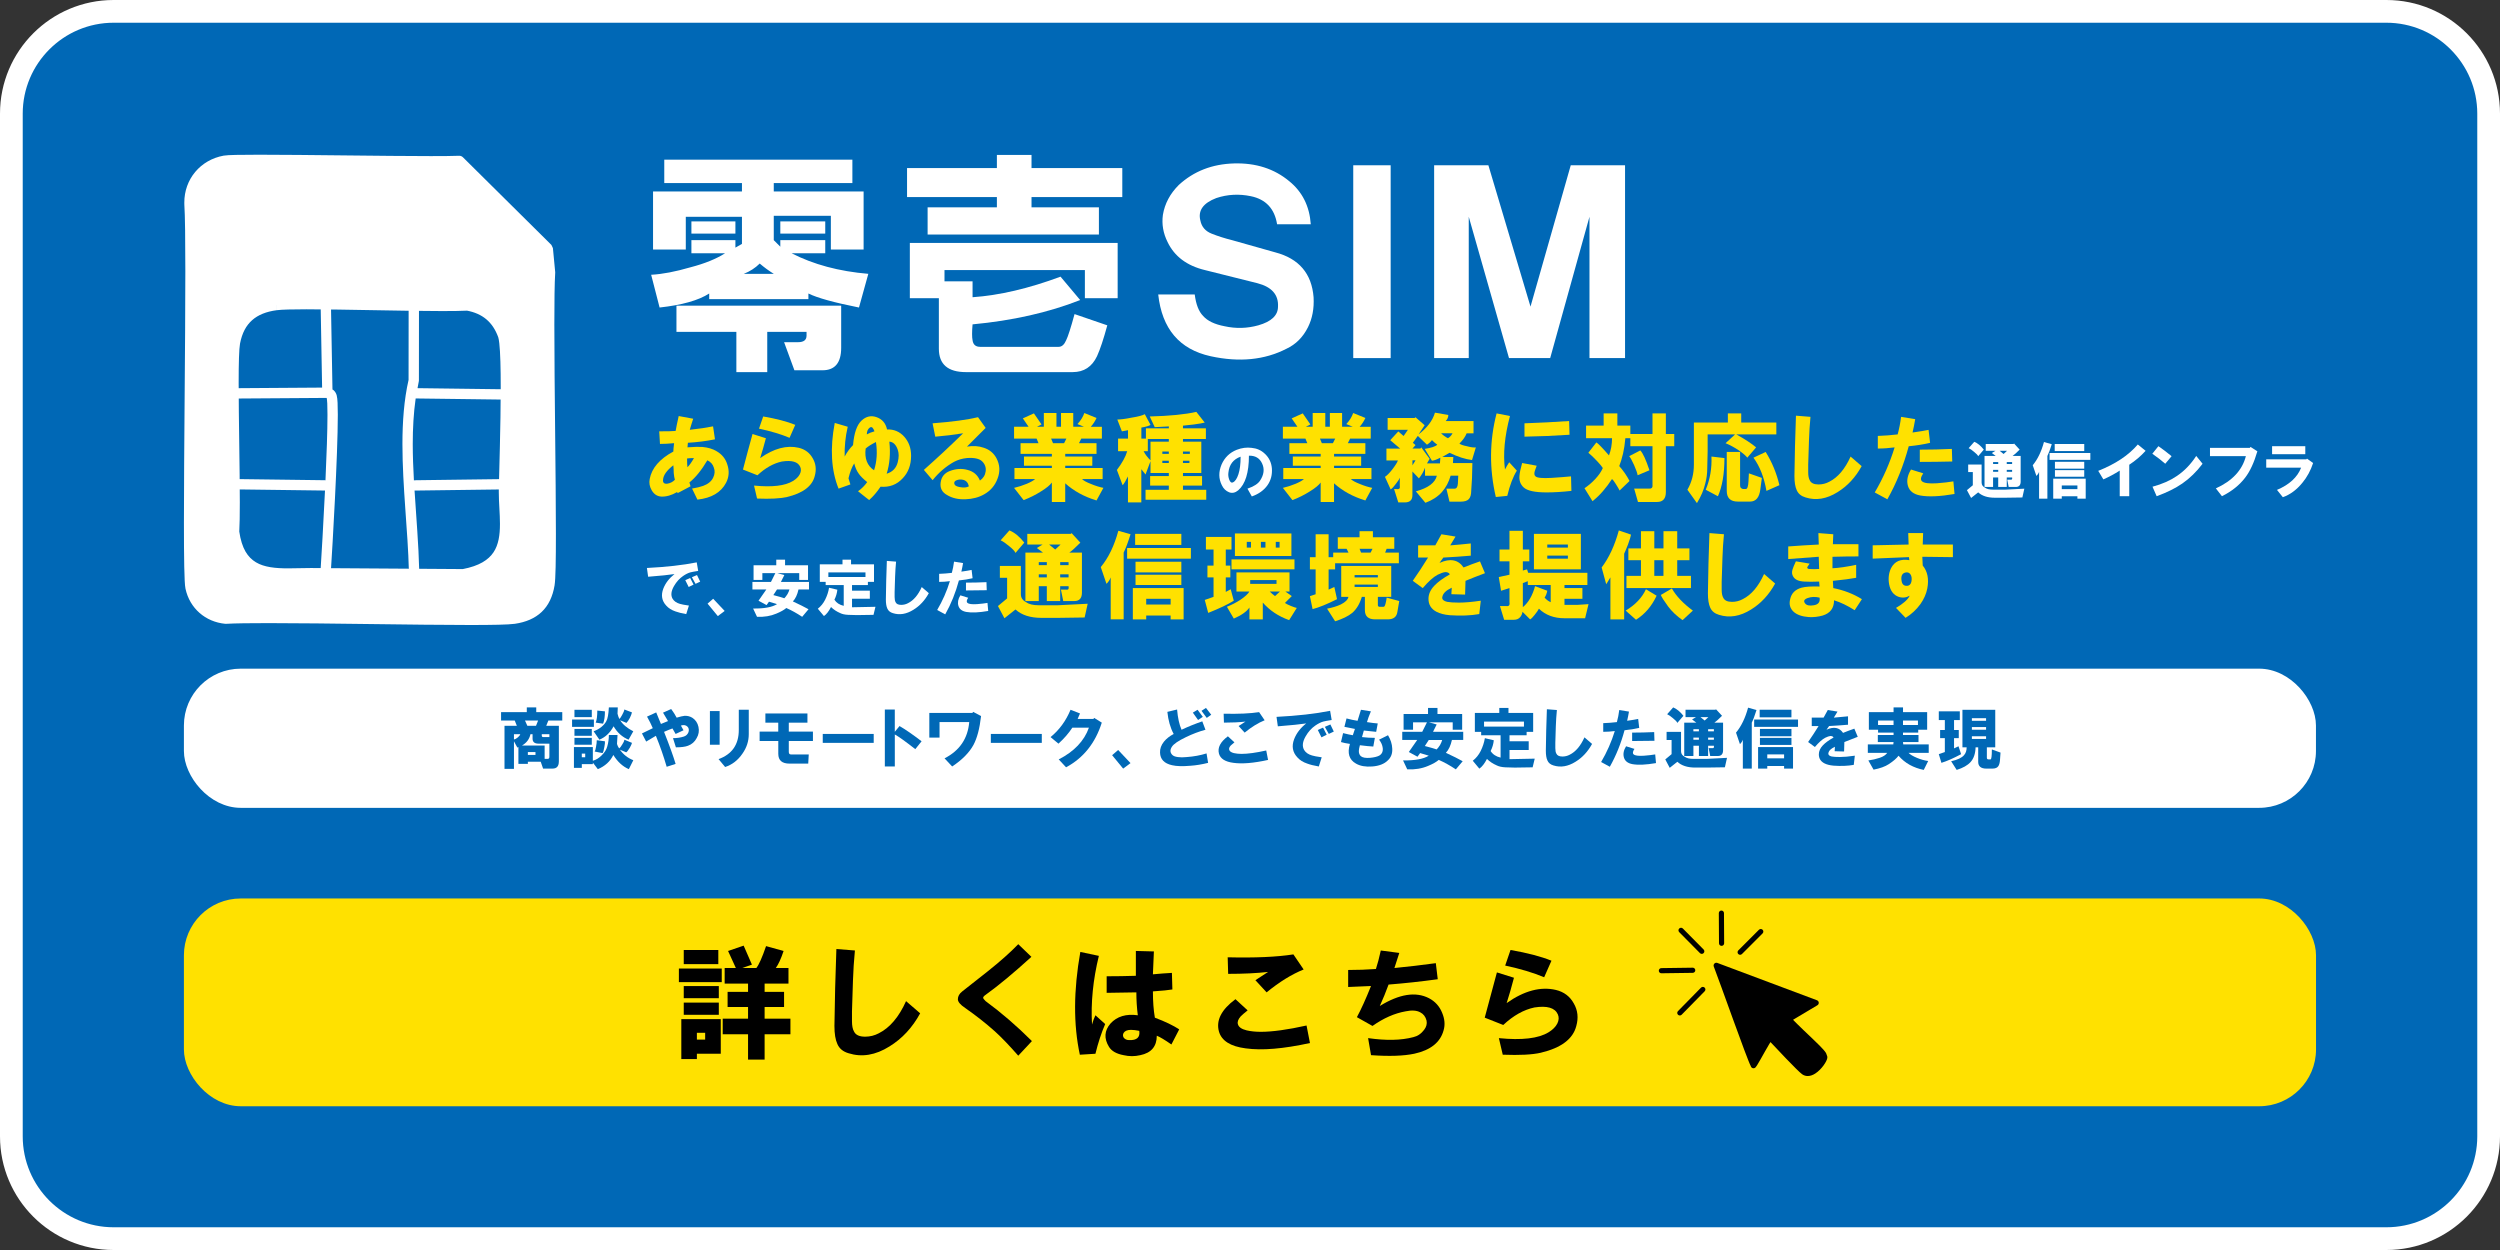 <?xml version="1.0" encoding="UTF-8"?><svg id="_レイヤー_1" xmlns="http://www.w3.org/2000/svg" viewBox="0 0 110 55"><rect x="0" y="0" width="110" height="55" fill="#333333" stroke="none"/><defs><style>.cls-1{fill:#0068b6;}.cls-2{fill:#fff;}.cls-3{fill:#ffe100;}</style></defs><rect class="cls-1" x=".5" y=".5" width="109" height="54" rx="4.5" ry="4.5"/><path class="cls-2" d="M105,1c2.206,0,4,1.794,4,4v45c0,2.206-1.794,4-4,4H5c-2.206,0-4-1.794-4-4V5C1,2.794,2.794,1,5,1h100M105.0 0H5C2.239 0-0,2.239-0,5v45C-0,52.761,2.239,55,5,55h100c2.761,0,5-2.239,5-5V5C110,2.239,107.761 0,105.0 0h0Z"/><rect class="cls-2" x="8.092" y="29.421" width="93.81" height="6.124" rx="2.5" ry="2.5"/><path class="cls-1" d="M24.589,33.506c0,.209-.093.312-.277.312h-.416l-.104-.301h-.566v.093h-.416v-.739l-.047.022-.149-.277v1.214h-.416v-1.896h.543l-.093-.231h-.601v-.369h1.132v-.208h.416v.208h1.145v.369h-.612l-.093.231h.555v1.571ZM22.891,32.305h-.277v.23c.054-.007.111-.038.173-.092s.097-.101.104-.139ZM24.173,33.287v-.566h-.474c-.178,0-.266-.073-.266-.22v-.196h-.093c-.046.216-.17.381-.37.497h.994v.589h.104c.076.008.111-.026.104-.104ZM23.099,31.703l.104.231h.382l.092-.231h-.577ZM23.226,33.218h.335v-.128h-.335v.128ZM24.173,32.432v-.127h-.335v.058c0,.054.03.077.093.069h.242Z"/><path class="cls-1" d="M26.131,31.981h-.96v-.323h.96v.323ZM26.789,32.339h.382l-.023.394c.016.062.046.127.093.196.046-.031.092-.089.139-.174.054-.076.084-.146.092-.208l.335.139c-.007.039-.038.108-.092.208-.069.116-.124.186-.162.208l-.277-.115c.154.216.351.37.59.462l-.197.394c-.27-.116-.496-.324-.682-.624-.139.285-.366.492-.682.624l-.22-.289v.069h-.485v.162h-.347v-.913h.832v.601c.139-.038.266-.115.382-.231.131-.123.216-.258.254-.404.046-.162.069-.327.069-.497ZM25.276,31.23h.763v.324h-.763v-.324ZM25.276,32.073h.763v.301h-.763v-.301ZM25.276,32.767v-.301h.763v.301h-.763ZM25.599,33.321h.15v-.162h-.15v.162ZM26.789,31.126h.393l-.011.277c.022.092.05.169.08.23.039-.03.081-.092.128-.185.054-.093.084-.169.092-.231l.335.128c-.015.069-.046.149-.092.242-.055.101-.104.174-.15.22l-.277-.115c.115.185.308.347.578.485l-.208.369c-.277-.115-.497-.312-.659-.589-.154.285-.362.481-.624.589l-.254-.369c.262-.101.446-.247.555-.439.062-.107.1-.312.115-.612ZM26.165,33.067c.023-.031.042-.097.058-.196.023-.116.035-.216.035-.301l.358.046c.007.047,0,.127-.023.243-.023.146-.05.238-.081.277l-.347-.069ZM26.536,31.842l-.324-.046c.047-.115.069-.293.069-.531l.336.034c0,.224-.027.404-.081.543Z"/><path class="cls-1" d="M28.249,32.27c.154-.076.312-.153.474-.23-.069-.162-.153-.331-.254-.509l.404-.185c.108.254.178.424.208.508l.312-.127c-.069-.123-.143-.246-.22-.37l.358-.161c.092.123.173.25.242.381.154-.046.27-.073.347-.081.116-.007.228.02.335.081.146.093.239.228.277.404.039.178.012.344-.08.497-.085.162-.212.273-.382.335-.123.047-.301.069-.531.069l-.127-.404c.169,0,.327-.022.474-.069.1-.03.169-.096.208-.196.03-.1.015-.181-.047-.242-.069-.069-.165-.085-.288-.047l.115.208-.347.162-.139-.243c-.108.039-.231.089-.37.15.239.602.408,1.071.509,1.41l-.393.127c-.132-.454-.289-.909-.475-1.363l-.427.254-.186-.358Z"/><path class="cls-1" d="M31.236,32.767v-1.479h.428v1.479h-.428ZM31.617,33.402c.594-.216.89-.644.89-1.283v-.89h.439v1.075c0,.308-.093.593-.277.854-.2.293-.454.489-.763.59l-.289-.347Z"/><path class="cls-1" d="M33.423,32.605v-.416h.82v-.393h-.566v-.404h1.85v.404h-.82v.393h1.062v.416h-1.062v.475c0,.077.03.115.092.115h.786l-.023.404h-.82c-.331,0-.497-.143-.497-.428v-.566h-.82Z"/><path class="cls-1" d="M36.201,32.293h2.242v.393h-2.242v-.393Z"/><path class="cls-1" d="M38.932,31.218h.439v.982l.208-.254c.254.146.578.37.971.67l-.277.347c-.432-.339-.732-.555-.901-.646v1.409h-.439v-2.508Z"/><path class="cls-1" d="M40.89,31.368h1.895l.035-.046.347.185c-.062.548-.174.971-.335,1.271-.186.339-.497.655-.937.947l-.335-.358c.662-.339,1.024-.87,1.086-1.595h-1.306v.683h-.45v-1.087Z"/><path class="cls-1" d="M43.597,32.293h2.242v.393h-2.242v-.393Z"/><path class="cls-1" d="M46.225,32.432c.386-.315.678-.717.879-1.202l.416.162-.104.242h.693l.035-.046.335.208c-.285.901-.81,1.557-1.572,1.965l-.323-.347c.678-.347,1.121-.812,1.329-1.398h-.729c-.161.247-.365.481-.612.705l-.347-.289Z"/><path class="cls-1" d="M48.933,33.229l.266-.23.543.578-.323.242-.485-.59Z"/><path class="cls-1" d="M51.641,32.293c-.146-.27-.238-.593-.277-.971l.428-.104c.031.37.097.667.196.891.293-.139.598-.262.913-.37l.139.37c-.285.077-.57.185-.854.323-.34.162-.548.305-.624.428-.085.131-.081.246.011.347.047.054.131.089.255.104.107.016.234.016.381,0,.316-.022.608-.076.879-.161l.069.416c-.277.069-.536.111-.774.127-.347.03-.616.023-.81-.023-.347-.077-.523-.262-.531-.555-.008-.169.05-.331.174-.485.107-.131.25-.242.427-.335ZM52.485,31.356l.208-.127.231.312-.208.139-.231-.324ZM52.867,31.276l.196-.128.231.301-.197.139-.23-.312Z"/><path class="cls-1" d="M54.315,32.663c-.077.062-.131.107-.162.139-.062.069-.085.131-.069.185.016.069.085.119.208.15.101.022.212.034.335.034.277,0,.64-.05,1.087-.15l.081.416c-.632.14-1.141.182-1.525.128-.362-.047-.574-.182-.636-.405-.069-.262.062-.516.393-.763l.289.267ZM53.841,31.403c.646.016,1.167-.008,1.56-.069l.243.358c-.285.115-.578.296-.879.543l-.266-.289c.047-.03.146-.097.301-.196-.27.03-.586.046-.947.046l-.012-.393Z"/><path class="cls-1" d="M56.168,31.542c.916-.047,1.702-.135,2.357-.266l.069.404c-.192.03-.316.054-.37.069-.107.03-.224.089-.347.173-.169.116-.312.273-.427.474-.139.239-.162.439-.069.602.069.115.185.196.347.242.069.023.211.051.427.081l-.127.404c-.216-.038-.385-.08-.508-.127-.186-.062-.332-.154-.439-.277-.208-.224-.255-.489-.139-.797.101-.262.277-.493.531-.693-.246.038-.663.08-1.248.127l-.058-.416ZM57.983,32.119l.231-.104.161.312-.23.116-.162-.324ZM58.294,31.981l.243-.104.15.312-.22.104-.174-.312Z"/><path class="cls-1" d="M59.003,32.651l.093-.394c.185.047.327.077.428.093l.093-.277-.463-.093.093-.369c.169.046.331.081.485.104.077-.254.127-.416.15-.485l.438.069c-.077.178-.135.335-.173.474.192.031.351.051.474.059l-.069.369-.543-.058-.081.289c.185.023.374.034.566.034l-.069.382c-.154-.008-.351-.027-.59-.058-.03.115-.046.2-.046.254,0,.101.03.178.093.231.076.062.212.085.404.069.169-.016.301-.047.393-.093.123-.069.178-.181.162-.335-.016-.131-.069-.254-.162-.37l.394-.196c.115.192.177.386.185.578.016.224-.051.4-.196.531-.154.154-.382.243-.682.266-.293.023-.532-.019-.717-.127-.301-.169-.39-.458-.266-.866-.162-.023-.293-.051-.394-.081Z"/><path class="cls-1" d="M62.787,31.784h-.613v.324h-.416v-.693h1.075v-.267h.416v.267h1.086v.693h-.416v-.324h-1.04l.335.093-.161.323h1.329v.358h-.497c-.055.247-.143.436-.266.566.315.146.562.27.739.37l-.301.358c-.254-.17-.505-.309-.751-.417-.108.093-.266.182-.474.267-.27.115-.574.165-.913.15l-.185-.394c.523.008.901-.062,1.132-.208-.107-.03-.234-.069-.381-.115l-.115.161-.382-.208.37-.531h-.659v-.358h.879l.208-.416ZM63.456,32.559h-.59l-.173.266c.238.062.412.112.52.15.047-.046.097-.111.15-.196.047-.085.077-.158.093-.22Z"/><path class="cls-1" d="M66.026,33.333v-.982h-.855v-.15h-.277v-.832h1.075v-.22h.404v.22h1.086v.832h-.288v.15h-.752v.266h.844v.382h-.844v.404l1.109-.023-.092.382-.786.012c-.139,0-.277-.004-.416-.012-.154-.008-.277-.035-.37-.081-.177-.077-.323-.174-.438-.289-.108.208-.22.351-.335.428l-.289-.347c.146-.115.262-.258.347-.428.092-.185.153-.373.185-.566l.393.093c-.016.162-.062.319-.139.474.093.146.239.243.439.289ZM65.298,31.97h1.756v-.22h-1.756v.22Z"/><path class="cls-1" d="M68.064,31.207l.439.034c-.023.239-.039.478-.047.717-.008.246-.016.489-.022.728v.231c0,.108.015.188.046.242.038.085.127.128.266.128.115,0,.224-.027.323-.081.262-.131.478-.386.647-.763l.335.289c-.185.339-.428.601-.728.785-.332.208-.655.262-.971.162-.132-.039-.22-.111-.266-.22-.047-.1-.069-.242-.069-.428.007-.601.022-1.209.046-1.825Z"/><path class="cls-1" d="M70.449,33.529c.255-.432.455-.886.602-1.363-.17.022-.34.034-.509.034v-.381c.208-.008.408-.023.601-.047.047-.169.081-.347.104-.531l.428.069c-.023.139-.051.273-.081.404.216-.03.377-.058.485-.081l.046.394c-.192.046-.408.081-.646.104-.154.578-.37,1.113-.647,1.606l-.382-.208ZM71.916,32.951c-.077.116-.089.197-.034.243.062.054.212.073.45.058.2-.016.366-.034.497-.058l.035.382c-.439.076-.786.092-1.04.046-.201-.039-.324-.135-.37-.289s-.016-.319.093-.497l.369.115ZM71.813,32.235c.323,0,.646-.008.971-.023l.012.382c-.332.008-.659.011-.982.011v-.369Z"/><path class="cls-1" d="M73.55,33.183v-.624h-.22v-.358h.636v.855c0,.108.054.188.161.242.085.062.212.093.382.093h.578l.901-.046-.093.416-.809.012h-.497c-.34,0-.602-.085-.786-.255l-.335.267-.196-.37.277-.231ZM73.354,31.426l.266-.3c.153.062.304.185.45.369l-.266.312c-.023-.054-.089-.123-.196-.208-.101-.085-.185-.143-.254-.174ZM75.434,31.796h.381v1.214c0,.169-.077.254-.231.254h-.335l-.069-.347h.15c.069.016.097-.02.081-.104h-.254v.451h-.405v-.451h-.242v.451h-.404v-1.468h.531l-.185-.139.173-.104h-.462v-.324h1.317l.023-.022.266.288c-.154.154-.266.255-.335.301ZM74.509,32.178h.242v-.093h-.242v.093ZM74.509,32.547h.242v-.092h-.242v.092ZM74.821,31.554l.186.149.161-.149h-.347ZM75.157,32.178h.254v-.093h-.254v.093ZM75.157,32.547h.254v-.092h-.254v.092Z"/><path class="cls-1" d="M76.385,32.235c.231-.277.408-.644.531-1.098l.37.104c-.077.247-.146.432-.208.555v2.022h-.393v-1.271c-.023.069-.065.135-.127.196l-.174-.508ZM77.183,31.981v-.323h1.93v.323h-1.93ZM77.356,32.871h1.537v.947h-.393v-.115h-.74v.115h-.404v-.947ZM77.425,31.564v-.335h1.398v.335h-1.398ZM77.437,32.073h1.387v.323h-1.387v-.323ZM77.437,32.778v-.312h1.387v.312h-1.387ZM77.76,33.367h.74v-.173h-.74v.173Z"/><path class="cls-1" d="M79.556,32.651c.161-.231.315-.466.462-.705h-.301v-.37h.521l.185-.335.428.069-.162.266c.2-.015.408-.034.624-.058v.37c-.262.022-.539.042-.832.058l-.115.162c.323-.146.566-.101.728.139.17-.069.336-.131.497-.186l.15.358c-.208.077-.404.154-.589.231l-.012.416-.416-.012.012-.196c-.093.046-.154.085-.186.115-.062.054-.097.115-.104.185,0,.062.05.104.15.128.084.016.203.022.357.022.178,0,.397-.019.659-.058l-.046.404c-.263.047-.56.059-.891.035-.169-.016-.304-.051-.404-.104-.161-.084-.242-.215-.242-.393,0-.139.058-.27.173-.393.108-.116.266-.231.474-.347-.022-.047-.069-.069-.139-.069-.062.008-.139.034-.23.08-.132.069-.281.205-.451.405l-.3-.22Z"/><path class="cls-1" d="M84.841,33.483l-.196.393c-.224-.046-.428-.119-.613-.22-.192-.107-.357-.242-.496-.404-.085.115-.228.239-.428.37-.162.107-.386.188-.671.242l-.23-.404c.169-.023.335-.062.497-.115.161-.054.272-.127.335-.22h-.855v-.37h1.121l.012-.104h-.693v-.312h.693v-.104h-.682v-.127h-.405v-.774h1.087v-.208h.416v.208h1.062v.774h-.393v.127h-.67v.104h.682v.312h-.682l.012.104h1.12v.37h-.89c.077.077.2.15.37.22.162.069.327.115.497.139ZM82.634,31.9h.682v-.197h-.682v.197ZM83.732,31.9h.658v-.197h-.658v.197Z"/><path class="cls-1" d="M86.289,33.183c-.331.178-.62.305-.866.382l-.116-.382.266-.093v-.612h-.208v-.358h.208v-.438h-.266v-.382h.925v.382h-.254v.438h.208v.358h-.208v.451l.196-.093.115.347ZM86.533,32.882h-.186v-1.652h1.444v1.652h-.369v.463c0,.046.026.069.081.069h.08c.039,0,.059-.146.059-.439l.381.139-.023.323c-.008.116-.03.204-.069.267-.046.076-.135.115-.266.115h-.266c-.239,0-.358-.101-.358-.301v-.636h-.115c-.008.277-.081.493-.22.647-.131.146-.335.262-.612.347l-.243-.381c.277-.062.467-.15.566-.267.077-.084.116-.2.116-.347ZM86.763,31.715h.624v-.115h-.624v.115ZM86.763,32.108h.624v-.116h-.624v.116ZM86.763,32.513h.624v-.116h-.624v.116Z"/><path class="cls-2" d="M34.334,10.855v-.288h1.977v.576h-1.482c.961.494,2.086.797,3.377.906l-.411,1.482c-1.099-.219-1.84-.425-2.225-.617v.247h-4.365v-.247c-.467.302-1.194.508-2.183.617l-.371-1.441c.494-.026,1.071-.137,1.73-.329.631-.165,1.139-.371,1.523-.618h-1.482v-.576h1.936v.329l.288-.164v-1.194h-2.471v1.441h-1.441v-2.554h3.912v-.371h-3.418v-1.029h8.277v1.029h-3.459v.371h3.953v2.554h-1.441v-1.483h-2.512v1.071l.288.288ZM34.953,16.291l-.453-1.235h.617c.247,0,.371-.097.371-.289v-.164h-1.729v1.771h-1.359v-1.771h-2.636v-1.153h7.248v1.854c0,.658-.274.988-.823.988h-1.235ZM30.422,10.278v-.536h1.936v.536h-1.936ZM32.728,12.049h1.318c-.22-.137-.426-.288-.618-.453-.192.192-.426.344-.7.453ZM34.334,10.278v-.536h1.977v.536h-1.977Z"/><path class="cls-2" d="M45.387,6.818v.577h3.994v1.276h-3.994v.453h2.965v1.194h-7.537v-1.194h3.048v-.453h-3.953v-1.276h3.953v-.577h1.524ZM43.121,15.261h3.46c.137,0,.247-.096.329-.288.082-.164.206-.549.37-1.153l1.441.495c-.164.604-.315,1.057-.452,1.358-.221.467-.577.7-1.071.7h-4.694c-.797,0-1.194-.344-1.194-1.029v-2.224h-1.277v-2.431h9.144v2.431h-1.442v-1.236h-6.177v.494h1.235v.7c1.18-.082,2.471-.384,3.871-.905l.864,1.029c-1.399.55-2.979.906-4.735,1.07-.028.33-.028.563,0,.7.026.192.137.288.329.288Z"/><path class="cls-2" d="M50.962,12.955h1.606c.055.439.178.755.37.947.192.22.508.37.947.453.494.109.988.097,1.482-.041.577-.165.865-.439.865-.824.027-.521-.274-.865-.906-1.029l-2.307-.577c-.796-.191-1.345-.604-1.646-1.235-.192-.384-.262-.782-.206-1.194.082-.494.315-.933.7-1.317.658-.604,1.468-.92,2.43-.947.961-.027,1.771.233,2.43.782.576.467.892,1.099.947,1.895h-1.482c-.11-.686-.494-1.098-1.153-1.235-.521-.109-1.029-.083-1.523.082-.577.22-.811.55-.7.988.055.275.219.468.494.577.273.109.576.206.905.288l1.895.535c1.044.274,1.606.934,1.688,1.977.027.494-.055.934-.247,1.318-.22.439-.535.755-.947.947-.961.494-2.073.604-3.335.329-1.374-.302-2.142-1.208-2.307-2.718Z"/><path class="cls-2" d="M59.543,15.756V7.272h1.646v8.484h-1.646Z"/><path class="cls-2" d="M63.1,7.272h2.389l1.853,6.219,1.771-6.219h2.389v8.484h-1.565v-6.219l-1.729,6.219h-1.812l-1.771-6.219v6.219h-1.523V7.272Z"/><path class="cls-3" d="M29.627,19.869c0-.067.011-.19.033-.369-.234.022-.442.033-.621.033l-.033-.554c.357,0,.599-.006.722-.018.022-.134.067-.353.135-.655l.638.118c-.066.201-.117.364-.15.487.414-.045.756-.096,1.024-.151l.084.571c-.393.078-.79.129-1.192.151l-.018.201c.292-.022.51-.027.655-.017.246.022.454.084.622.185.235.135.392.325.47.571.102.291.084.565-.05.823-.225.426-.645.672-1.26.739l-.235-.487c.201-.034.363-.073.487-.118.212-.078.358-.195.437-.353.078-.156.09-.308.033-.453-.045-.146-.14-.252-.285-.319-.258.437-.521.762-.79.975l.051.168-.571.302-.017-.05c-.246.145-.481.212-.705.201-.18-.012-.319-.106-.421-.285-.089-.157-.117-.319-.084-.487.09-.481.438-.885,1.042-1.21ZM29.695,21.112c-.022-.078-.04-.179-.051-.302,0-.112-.006-.225-.017-.337-.291.225-.442.438-.453.639-.012.135.056.19.201.168.123-.022.229-.078.319-.168ZM30.248,20.558c.09-.089.186-.224.286-.402-.135,0-.235.006-.303.017,0,.179.006.308.017.386Z"/><path class="cls-3" d="M32.691,20.659c.134-.516.274-1.036.42-1.562l.588.185c-.078.303-.163.594-.252.874.604-.426,1.17-.577,1.696-.454.28.067.487.225.622.471.134.235.162.493.084.772-.112.448-.521.756-1.227.924-.291.067-.729.09-1.311.067l-.134-.571c.795.079,1.366.012,1.713-.201.146-.09.246-.19.303-.303.056-.111.062-.219.017-.319-.101-.224-.369-.302-.807-.235-.369.079-.728.28-1.075.605l-.638-.252ZM33.396,18.861l.185-.537c.583.101,1.053.224,1.411.369l-.252.571c-.369-.156-.817-.291-1.344-.403Z"/><path class="cls-3" d="M36.729,18.609l.571.168c-.102.437-.146.874-.135,1.311.101-.19.224-.358.369-.504.045-.526.168-.885.37-1.075.201-.19.425-.241.672-.151.246.09.397.269.453.538.303-.012.555.095.756.318.202.225.303.504.303.84,0,.403-.123.734-.369.991-.258.28-.583.403-.975.37-.157.235-.325.431-.504.588l-.487-.387c.156-.111.291-.246.403-.403-.18-.146-.303-.269-.37-.369-.09-.123-.156-.274-.201-.454-.101.157-.185.376-.252.655l.084.27-.521.185c-.325-.807-.381-1.77-.168-2.89ZM38.458,20.692c.124-.381.151-.795.084-1.243-.201.101-.353.196-.453.286-.056.437.067.756.369.957ZM38.14,19.113c.101-.056.212-.101.336-.134-.012-.045-.034-.09-.067-.135-.034-.056-.079-.067-.135-.033-.09.066-.134.168-.134.302ZM39.013,20.844c.258-.078.42-.246.487-.504.056-.213.056-.397,0-.555-.078-.224-.201-.341-.369-.353.056.516.017.985-.118,1.411Z"/><path class="cls-3" d="M40.649,20.676c.593-.526,1.17-1.063,1.729-1.612-.414.066-.822.117-1.226.15l-.118-.588c.862-.067,1.529-.156,1.999-.269l.336.471-.823.823c.27-.045.516-.028.739.05.246.079.432.229.555.454.156.291.174.594.051.907-.112.302-.309.531-.588.688-.235.134-.51.207-.823.218-.314.012-.583-.05-.807-.185-.225-.123-.319-.308-.285-.554.033-.247.168-.415.402-.504.27-.102.526-.118.773-.051.269.067.453.224.554.471.146-.102.229-.235.252-.403s-.027-.313-.15-.438c-.124-.123-.348-.173-.673-.15-.213.022-.402.078-.57.168-.359.201-.672.47-.941.806l-.386-.453ZM42.63,21.398c-.033-.157-.117-.252-.252-.286-.101-.022-.195-.017-.285.017-.09.034-.123.09-.101.168.022.067.101.112.235.135.179.033.313.022.402-.033Z"/><path class="cls-3" d="M45.543,21.079h-.907v-.487h1.646v-.101h-1.227v-.403h1.227v-.118h-1.378v-.47h.79l-.084-.202h-.991v-.521h.638l-.252-.369.487-.219.336.487-.201.101h.302v-.604h.555v.604h.201v-.604h.538v.604h.471l-.286-.117c.146-.157.246-.319.303-.487l.537.218c-.067.146-.151.275-.252.387h.487v.521h-.907l-.101.202h.772v.47h-1.377v.118h1.192v.403h-1.192v.101h1.646v.487h-.906c.066.067.201.14.402.218.19.079.37.135.538.168l-.303.555c-.549-.168-1.008-.42-1.377-.756v.823h-.588v-.856c-.079.111-.235.24-.471.386-.246.157-.504.286-.772.387l-.42-.538c.19-.044.38-.105.571-.185.179-.078.296-.146.353-.201ZM46.82,19.5l.101-.202h-.672l.084.202h.487Z"/><path class="cls-3" d="M49.597,19.853h-.402v-.555h.437v-.369l-.269.051-.202-.521c.146,0,.358-.027.639-.084.279-.044.471-.095.571-.151l.252.471c-.067.045-.202.084-.403.118v.486h.201v-.453h1.008v-.084l-.621.033-.219-.47c.874-.022,1.557-.09,2.05-.202l.369.471c-.078.022-.24.051-.486.084-.168.022-.325.039-.471.051v.117h1.008v.471h-1.008v.117h.807v1.378h-.807v.134h.84v.42h-.84v.185h1.024v.438h-2.671v-.438h1.024v-.185h-.822v-.42h.822v-.134h-.806v-.521l-.219.588-.185-.235v1.462h-.588v-1.143c-.101.202-.18.331-.235.387l-.252-.672c.235-.313.387-.588.453-.823ZM50.622,20.256v-.823h.806v-.117h-.924v.537h-.185c.067.135.168.269.303.403ZM51.143,19.97h.285v-.101h-.285v.101ZM51.143,20.373h.285v-.101h-.285v.101ZM52.05,19.97h.303v-.101h-.303v.101ZM52.05,20.373h.285v-.101h-.285v.101Z"/><path class="cls-2" d="M55.081,21.845l-.193-.344c.272-.093.455-.208.548-.344.179-.265.211-.52.097-.763-.107-.236-.301-.351-.58-.344,0,.745-.157,1.253-.473,1.525-.129.107-.262.136-.397.086-.144-.058-.251-.161-.322-.312-.144-.286-.146-.591-.011-.913.136-.308.358-.522.666-.645.222-.086.44-.114.655-.086.229.021.423.107.58.258.187.172.29.387.312.645.021.279-.043.526-.193.741-.157.222-.387.387-.688.494ZM54.587,20.094c-.322.114-.501.348-.537.698-.015.101-.004.2.032.301.043.122.101.165.172.129.093-.043.172-.161.236-.354s.097-.451.097-.773Z"/><path class="cls-3" d="M57.371,21.079h-.907v-.487h1.646v-.101h-1.226v-.403h1.226v-.118h-1.377v-.47h.789l-.084-.202h-.991v-.521h.639l-.252-.369.487-.219.336.487-.201.101h.302v-.604h.555v.604h.201v-.604h.538v.604h.47l-.285-.117c.146-.157.246-.319.303-.487l.537.218c-.067.146-.151.275-.252.387h.487v.521h-.907l-.101.202h.772v.47h-1.378v.118h1.193v.403h-1.193v.101h1.646v.487h-.907c.067.067.202.14.403.218.19.079.37.135.538.168l-.303.555c-.549-.168-1.008-.42-1.378-.756v.823h-.588v-.856c-.078.111-.234.24-.47.386-.247.157-.504.286-.773.387l-.42-.538c.19-.044.381-.105.571-.185.18-.078.297-.146.354-.201ZM58.648,19.5l.101-.202h-.672l.084.202h.487Z"/><path class="cls-3" d="M61.761,19.181l.186-.269h-.891v-.521h1.192l.034-.033.403.353-.27.403c.381-.291.622-.61.723-.957l.588.101c0,.101-.039.19-.117.269h1.226v.538h-.302c-.057.146-.163.297-.319.453.056.045.168.084.336.117.168.045.297.062.387.051l-.168.555c-.292-.034-.622-.141-.991-.319l-.319.185h.487l-.017.269h.856l-.017.672-.034.538c0,.168-.033.291-.101.369s-.19.118-.369.118h-.487l-.135-.571h.353c.09,0,.141-.073.151-.219l.017-.353h-.336c-.078.28-.207.521-.386.723-.18.201-.42.357-.723.47l-.42-.504c.537-.146.846-.375.924-.688h-.521v-.353c-.067.179-.157.336-.269.47l-.286-.302v1.041c0,.213-.112.319-.336.319h-.285l-.186-.588h.102c.123.022.173-.028.15-.151v-.353c-.022.067-.078.157-.168.269-.089.123-.168.207-.234.252l-.252-.554c.089-.057.195-.163.318-.319.146-.19.229-.325.252-.403h-.504v-.521h.605l-.438-.37.354-.386.234.201ZM63.24,19.567c-.067-.045-.146-.112-.235-.202-.045.067-.117.135-.218.202l-.403-.387-.219.303.118.101-.135.151h.353l.034-.051.369.504-.117.201h.571l.017-.252c-.146.079-.269.124-.37.135l-.318-.521c.291-.045.476-.106.554-.185ZM62.148,20.474l.135-.218h-.135v.218ZM63.408,19.064c.09.089.19.162.303.218.09-.056.156-.129.201-.218h-.504Z"/><path class="cls-3" d="M65.85,18.189l.588.117c-.235.886-.309,1.669-.219,2.353.057-.112.118-.219.186-.319l.336.369c-.168.27-.309.639-.421,1.109l-.504.05c-.291-1.254-.279-2.48.034-3.679ZM66.975,20.373l.639.118c-.022.066-.051.146-.084.235-.033.111-.022.19.033.234.067.067.303.09.706.067.347-.022.633-.045.856-.067l.017.639c-.402.045-.767.067-1.092.067-.515,0-.851-.073-1.008-.219-.146-.134-.207-.308-.185-.521.011-.135.051-.319.117-.555ZM67.077,19.214v-.588c.649-.022,1.304-.056,1.965-.101l.017.604c-.66.045-1.321.073-1.981.084Z"/><path class="cls-3" d="M70.93,19.281h-1.143v-.554h.773v-.538h.604v.538h.571v.369h.975v-.907h.588v.907h.369v.537h-.369v2.017c0,.291-.129.437-.387.437h-.84l-.168-.588h.638c.124.011.18-.039.169-.151v-1.714h-.975v-.353h-.219c-.022.247-.056.471-.101.672-.057.235-.112.42-.168.555.179.201.33.42.453.655l-.437.42c-.033-.067-.09-.162-.168-.286-.067-.111-.123-.185-.168-.218-.123.19-.258.369-.403.537-.123.146-.274.291-.453.437l-.353-.57c.179-.123.336-.258.47-.403.157-.168.269-.33.336-.487-.033-.056-.111-.151-.235-.286-.156-.168-.291-.296-.402-.386l.353-.454c.09.057.274.247.555.571.089-.235.134-.487.134-.756ZM71.686,20.071l.487-.252c.112.111.246.402.403.873l-.521.219c-.012-.09-.062-.235-.151-.438-.09-.201-.163-.336-.219-.402Z"/><path class="cls-3" d="M75.925,19.5l.42-.387h-1.209v.739l-.017.756c0,.225-.028.442-.084.655-.067.291-.19.582-.37.873l-.42-.588c.19-.324.286-.694.286-1.108v-1.848h1.495v-.403h.588v.403h1.545v.521h-1.764c.369.202.661.393.874.571l-.387.453c-.057-.078-.18-.185-.37-.318-.201-.135-.397-.241-.588-.319ZM75.052,21.549c.19-.459.274-.946.252-1.461l.571.067c0,.694-.096,1.254-.286,1.68l-.537-.286ZM76.564,19.886v1.462c0,.056.011.096.033.117.034.034.067.051.102.051h.117c.067,0,.106-.112.117-.336l.018-.353.571.201-.067.504c-.045.358-.196.538-.454.538h-.537c-.325,0-.487-.157-.487-.471v-1.714h.588ZM77.69,19.886c.279.448.48.936.604,1.462l-.571.252c-.101-.594-.291-1.081-.571-1.462l.538-.252Z"/><path class="cls-3" d="M79.023,18.29l.638.051c-.033.347-.056.694-.066,1.041-.012.359-.022.712-.034,1.059v.336c0,.157.022.274.067.353.056.124.185.186.387.186.168,0,.324-.039.47-.118.381-.19.694-.56.941-1.108l.487.42c-.27.493-.622.873-1.059,1.143-.481.302-.952.38-1.411.234-.19-.056-.319-.162-.387-.318-.067-.146-.101-.354-.101-.622.011-.873.033-1.758.067-2.654Z"/><path class="cls-3" d="M82.489,21.667c.369-.627.661-1.288.874-1.982-.247.033-.493.051-.739.051v-.555c.302-.011.593-.033.873-.067.067-.246.118-.504.151-.772l.621.101c-.033.202-.072.397-.117.588.313-.045.549-.084.705-.117l.067.571c-.28.066-.594.117-.94.15-.225.84-.537,1.619-.94,2.335l-.555-.302ZM84.622,20.827c-.112.168-.129.285-.051.353.09.078.308.106.655.084.291-.022.531-.051.723-.084l.05.555c-.639.111-1.143.134-1.512.066-.291-.056-.471-.195-.537-.42-.067-.224-.023-.464.134-.722l.538.168ZM84.471,19.785c.47,0,.94-.011,1.411-.033l.017.554c-.481.012-.958.018-1.428.018v-.538Z"/><path class="cls-2" d="M86.804,21.351v-.58h-.204v-.333h.591v.795c0,.101.05.176.15.226.079.058.197.086.354.086h.537l.838-.043-.086.387-.752.011h-.462c-.315,0-.559-.079-.73-.236l-.312.247-.183-.344.258-.215ZM86.621,19.718l.247-.279c.144.058.283.172.419.344l-.247.29c-.021-.05-.082-.114-.183-.193-.093-.079-.172-.133-.236-.161ZM88.555,20.062h.354v1.128c0,.157-.071.236-.215.236h-.312l-.064-.322h.14c.064.015.09-.018.075-.097h-.236v.419h-.376v-.419h-.226v.419h-.376v-1.364h.494l-.172-.129.161-.097h-.43v-.301h1.225l.021-.021.247.269c-.144.144-.247.236-.312.279ZM87.696,20.416h.226v-.086h-.226v.086ZM87.696,20.76h.226v-.086h-.226v.086ZM87.986,19.836l.172.14.15-.14h-.322ZM88.297,20.416h.236v-.086h-.236v.086ZM88.297,20.76h.236v-.086h-.236v.086Z"/><path class="cls-2" d="M89.44,20.47c.215-.258.38-.598.494-1.021l.344.097c-.071.229-.136.401-.193.516v1.88h-.365v-1.182c-.021.064-.061.125-.118.183l-.161-.473ZM90.181,20.233v-.301h1.794v.301h-1.794ZM90.342,21.061h1.429v.881h-.365v-.107h-.688v.107h-.376v-.881ZM90.407,19.847v-.312h1.3v.312h-1.3ZM90.417,20.319h1.289v.301h-1.289v-.301ZM90.417,20.975v-.29h1.289v.29h-1.289ZM90.718,21.522h.688v-.161h-.688v.161Z"/><path class="cls-2" d="M92.323,20.717c.759-.301,1.339-.688,1.74-1.16l.344.279c-.215.236-.455.44-.72.612v1.386h-.419v-1.128c-.222.144-.462.272-.72.387l-.226-.376Z"/><path class="cls-2" d="M94.701,19.965l.269-.333c.179.122.372.269.58.44l-.279.333c-.172-.15-.361-.297-.569-.44ZM94.711,21.415c.423-.114.78-.272,1.074-.473.329-.222.612-.516.849-.881l.279.344c-.265.351-.562.641-.892.87-.301.208-.677.394-1.128.559l-.183-.419Z"/><path class="cls-2" d="M97.24,19.707h1.751l.032-.043.301.193c-.144.494-.322.881-.537,1.16-.251.329-.591.602-1.021.816l-.269-.344c.724-.329,1.164-.802,1.321-1.418h-1.579v-.365Z"/><path class="cls-2" d="M99.714,20.577v-.365h1.762l.032-.032.269.193c-.107.329-.265.619-.473.87-.251.308-.537.52-.859.634l-.258-.322c.544-.229.898-.555,1.063-.978h-1.536ZM99.972,19.986v-.354h1.461v.354h-1.461Z"/><path class="cls-2" d="M28.465,24.991c.853-.043,1.583-.125,2.191-.247l.064.376c-.179.028-.294.05-.344.064-.101.028-.208.082-.322.161-.157.107-.29.254-.397.44-.129.222-.15.408-.064.559.064.107.172.183.322.226.064.021.197.047.397.075l-.118.376c-.2-.036-.358-.075-.473-.118-.172-.058-.308-.144-.408-.258-.193-.208-.236-.455-.129-.741.093-.243.258-.458.494-.645-.229.036-.616.075-1.16.118l-.054-.387ZM30.152,25.528l.215-.097.15.29-.215.107-.15-.301ZM30.442,25.399l.226-.097.14.29-.204.097-.161-.29Z"/><path class="cls-2" d="M31.133,26.56l.247-.215.505.537-.301.226-.451-.548Z"/><path class="cls-2" d="M34.113,25.217h-.569v.301h-.387v-.645h.999v-.247h.387v.247h1.01v.645h-.387v-.301h-.967l.312.086-.15.301h1.235v.333h-.462c-.05.229-.133.404-.247.526.294.136.522.251.688.344l-.279.333c-.236-.157-.469-.286-.698-.387-.101.086-.247.168-.44.247-.251.107-.533.154-.849.14l-.172-.365c.487.007.838-.058,1.053-.193-.101-.028-.219-.064-.354-.107l-.107.15-.354-.193.344-.494h-.612v-.333h.816l.193-.387ZM34.736,25.937h-.548l-.161.247c.222.058.383.104.483.14.043-.043.09-.104.14-.183.043-.079.071-.146.086-.204Z"/><path class="cls-2" d="M37.124,26.656v-.913h-.795v-.14h-.258v-.773h.999v-.204h.376v.204h1.01v.773h-.269v.14h-.698v.247h.784v.354h-.784v.376l1.031-.021-.086.354-.73.011c-.129,0-.258-.004-.387-.011-.144-.007-.258-.032-.344-.075-.165-.071-.301-.161-.408-.269-.101.193-.204.326-.312.397l-.269-.322c.136-.107.243-.24.322-.397.086-.172.144-.348.172-.526l.365.086c-.015.15-.058.297-.129.44.086.136.222.226.408.269ZM36.448,25.389h1.633v-.204h-1.633v.204Z"/><path class="cls-2" d="M39.019,24.68l.408.032c-.021.222-.036.444-.043.666-.007.229-.015.455-.021.677v.215c0,.101.015.176.043.226.036.079.118.118.247.118.107,0,.208-.025.301-.075.243-.122.444-.358.602-.709l.312.269c-.172.315-.397.559-.677.73-.308.193-.608.243-.902.15-.122-.036-.204-.104-.247-.204-.043-.093-.064-.226-.064-.397.007-.559.021-1.124.043-1.697Z"/><path class="cls-2" d="M41.236,26.839c.236-.401.423-.823.559-1.268-.157.021-.315.032-.473.032v-.354c.193-.007.38-.021.559-.043.043-.157.075-.322.097-.494l.397.064c-.021.129-.047.254-.075.376.2-.028.351-.054.451-.075l.043.365c-.179.043-.38.075-.602.097-.144.537-.344,1.035-.602,1.493l-.354-.193ZM42.6,26.302c-.071.107-.082.183-.032.226.058.05.197.068.419.054.187-.015.34-.032.462-.054l.032.354c-.408.071-.73.086-.967.043-.187-.036-.301-.125-.344-.269s-.015-.297.086-.462l.344.107ZM42.503,25.636c.301,0,.602-.007.902-.021l.011.354c-.308.007-.612.011-.913.011v-.344Z"/><path class="cls-3" d="M44.313,26.329v-.907h-.319v-.521h.924v1.243c0,.156.078.274.235.353.123.09.308.134.554.134h.841l1.31-.066-.134.604-1.176.017h-.723c-.493,0-.874-.123-1.143-.369l-.487.386-.285-.537.403-.336ZM44.027,23.775l.387-.437c.224.09.442.269.655.537l-.387.454c-.033-.078-.129-.18-.285-.303-.146-.123-.27-.207-.37-.252ZM47.051,24.314h.554v1.764c0,.246-.112.369-.336.369h-.487l-.101-.504h.219c.101.022.14-.027.117-.151h-.369v.655h-.588v-.655h-.354v.655h-.588v-2.133h.773l-.27-.202.252-.151h-.672v-.47h1.915l.034-.034.386.42c-.224.225-.386.37-.486.438ZM45.706,24.867h.354v-.134h-.354v.134ZM45.706,25.405h.354v-.135h-.354v.135ZM46.161,23.96l.269.219.235-.219h-.504ZM46.648,24.867h.369v-.134h-.369v.134ZM46.648,25.405h.369v-.135h-.369v.135Z"/><path class="cls-3" d="M48.434,24.951c.336-.403.594-.935.773-1.596l.537.151c-.112.358-.213.627-.303.807v2.939h-.57v-1.848c-.034.101-.096.195-.186.285l-.252-.739ZM49.593,24.582v-.471h2.806v.471h-2.806ZM49.845,25.875h2.234v1.378h-.571v-.168h-1.075v.168h-.588v-1.378ZM49.946,23.978v-.487h2.033v.487h-2.033ZM49.963,24.716h2.016v.471h-2.016v-.471ZM49.963,25.741v-.454h2.016v.454h-2.016ZM50.433,26.598h1.075v-.252h-1.075v.252Z"/><path class="cls-3" d="M53.009,26.397l.387-.135v-.856h-.269v-.521h.269v-.705h-.336v-.555h1.126v.555h-.252v.705h.201v.521h-.201v.638l.218-.117.135.504c-.247.157-.622.336-1.126.537l-.151-.57ZM54.975,26.026h-.571v-.84h2.335v.84h-.185l.285.202-.302.302c.044.034.134.079.269.135.111.045.195.073.252.084l-.336.537c-.471-.168-.856-.426-1.159-.772v.739h-.588v-.521c-.123.179-.353.341-.688.486l-.303-.521c.202-.078.397-.179.588-.302.202-.135.336-.258.403-.37ZM54.186,25.052v-.437h2.771v.437h-2.771ZM54.336,24.464v-.991h2.486v.991h-2.486ZM54.858,24.095h.185v-.252h-.185v.252ZM55.008,25.69h1.159v-.168h-1.159v.168ZM55.479,24.095h.201v-.252h-.201v.252ZM55.866,26.026c.066.067.146.135.235.202l.218-.202h-.453ZM56.134,24.095h.168v-.252h-.168v.252Z"/><path class="cls-3" d="M58.662,24.314h.672l-.084-.168h-.387v-.505h.957v-.269h.588v.269h.941v.505h-.336l-.067.168h.604v.47h-2.805v.269h-.286v.891l.252-.117.118.537c-.448.225-.807.37-1.075.437l-.118-.57.252-.084v-1.093h-.252v-.537h.252v-1.008h.571v1.008h.202v-.201ZM59.333,26.262h-.319v-1.36h2.2v1.36h-.588v.336c-.011.078.028.112.118.101h.134c.034,0,.062-.045.084-.134.022-.079.039-.168.051-.27l.554.151-.084.487c-.033.213-.174.319-.42.319h-.554c-.303,0-.454-.135-.454-.403v-.588h-.134c-.09.303-.23.537-.42.705-.18.146-.432.27-.756.37l-.354-.555c.235-.044.438-.106.605-.185.201-.101.312-.213.336-.336ZM59.602,25.405h1.024v-.102h-1.024v.102ZM59.602,25.825h1.024v-.102h-1.024v.102ZM59.82,24.146l.067.168h.42l.084-.168h-.571Z"/><path class="cls-3" d="M62.162,25.556c.235-.336.459-.677.672-1.024h-.437v-.537h.756l.269-.487.621.101-.234.387c.291-.022.593-.051.906-.084v.537c-.381.034-.783.062-1.209.084l-.168.235c.471-.213.823-.146,1.059.201.246-.101.486-.189.722-.269l.219.521c-.303.112-.588.225-.856.336l-.018.605-.604-.017.017-.286c-.134.067-.224.123-.269.168-.09.078-.14.168-.151.269,0,.09.073.151.219.186.123.022.297.033.521.033.258,0,.577-.028.958-.084l-.067.588c-.381.067-.812.084-1.294.051-.246-.022-.442-.073-.588-.151-.235-.123-.353-.313-.353-.571,0-.201.084-.392.252-.571.157-.168.387-.336.688-.504-.033-.067-.101-.101-.201-.101-.09.011-.201.05-.336.117-.19.101-.409.297-.655.588l-.437-.319Z"/><path class="cls-3" d="M67.241,25.203h2.604v.538h-1.008v.134h.789v.471h-.789v.269h.554l.504-.033-.15.621h-.907c-.46,0-.835-.14-1.126-.42-.033.067-.095.157-.185.269-.078.102-.146.168-.201.202l-.336-.336c-.012.089-.045.168-.102.235-.066.078-.156.117-.269.117h-.437l-.185-.604h.269c.123.022.174-.034.151-.168v-.622l-.37.118-.101-.605.471-.101v-.588h-.438v-.521h.438v-.823h.588v.823h.285v.521h-.285v.403l.185-.051.051.151ZM67.962,26.295c.078.09.168.157.269.202v-.756h-1.008v-.168l-.218.084v1.058c.246-.201.425-.509.537-.924l.538.202c-.022.123-.062.224-.118.302ZM67.493,25.052v-1.562h2.065v1.562h-2.065ZM68.08,24.095h.907v-.135h-.907v.135ZM68.08,24.582h.907v-.135h-.907v.135Z"/><path class="cls-3" d="M71.765,23.523c-.011.078-.056.225-.134.437-.079.202-.135.336-.168.403v2.89h-.605v-1.848l-.185.302-.201-.739c.324-.425.576-.968.756-1.629l.537.185ZM72.42,25.926l.471.285c-.213.46-.516.812-.907,1.059l-.454-.403c.426-.257.723-.571.891-.94ZM74.403,25.875h-2.839v-.537h.638v-.688h-.554v-.521h.554v-.756h.588v.756h.403v-.756h.605v.756h.537v.521h-.537v.688h.604v.537ZM72.789,25.338h.403v-.688h-.403v.688ZM74.487,26.866l-.454.42c-.258-.179-.47-.381-.638-.604-.18-.246-.286-.414-.319-.504l.487-.285c.19.336.498.66.924.974Z"/><path class="cls-3" d="M75.216,23.456l.638.051c-.033.347-.056.694-.066,1.041-.012.359-.022.712-.034,1.059v.336c0,.157.022.274.067.353.056.124.185.186.387.186.168,0,.324-.039.47-.118.381-.19.694-.56.941-1.108l.487.42c-.27.493-.622.873-1.059,1.143-.481.302-.952.38-1.411.234-.19-.056-.319-.162-.387-.318-.067-.146-.101-.354-.101-.622.011-.873.033-1.758.067-2.654Z"/><path class="cls-3" d="M78.682,24.599v-.555c.437-.033.885-.062,1.344-.084l-.017-.504.655.051-.017.437h1.125v.538c-.369,0-.75.005-1.143.017v.504c.27-.011.616-.062,1.042-.151v.571c-.235.045-.577.09-1.024.134l.017.319c.459.09.879.252,1.26.487l-.319.487c-.313-.201-.616-.347-.907-.437,0,.347-.168.571-.504.672-.201.056-.403.078-.604.067-.303-.022-.526-.102-.672-.235-.157-.146-.207-.33-.151-.555.056-.258.224-.426.504-.504.168-.045.431-.062.79-.051l-.018-.218c-.279.011-.498.011-.655,0-.246-.011-.408-.084-.486-.219-.057-.089-.067-.19-.034-.302.022-.078.073-.202.151-.37l.604.101c-.056.079-.09.129-.101.151-.011.045.011.073.067.084.156.012.308.012.453,0l-.017-.537c-.459.033-.907.067-1.344.101ZM80.06,26.295c-.191-.044-.364-.039-.521.018-.156.056-.195.134-.117.234.067.09.195.118.387.084.201-.033.285-.146.252-.336Z"/><path class="cls-3" d="M82.4,23.994c.516-.012,1.042-.022,1.579-.034l-.017-.504h.655l-.017.504h1.327v.555l-1.345-.017.018.386c.212.258.279.594.201,1.009-.045.234-.146.465-.303.688-.179.246-.397.447-.654.604l-.42-.437c.324-.19.525-.37.604-.538-.157.09-.319.106-.487.051-.225-.078-.364-.263-.42-.555-.045-.257-.017-.492.084-.705.156-.303.426-.42.807-.353l-.018-.135c-.56.022-1.092.045-1.596.067v-.588ZM83.862,25.187c-.146.022-.213.123-.202.303.012.179.078.274.202.285.089.012.156-.017.201-.084.034-.056.051-.129.051-.219,0-.089-.022-.162-.067-.218s-.106-.078-.185-.067Z"/><path class="cls-2" d="M24.391,14.326c-0-1.037.01-1.873.038-2.327l-.001-.036-.1-1.046-.066-.14-3.893-3.857c-.045-.045-.106-.068-.169-.066-.261.011-.695.015-1.238.015-2.019,0-5.543-.061-7.569-.061-.401,0-.744.002-1.006.008-.266.007-.435.013-.544.032-1.027.186-1.738,1.037-1.733,2.072l.001.068 0.0.008c.032.495.044,1.571.044,2.939,0,3.192-.062,8.003-.062,11.064,0,.773.004,1.435.014,1.932.005.249.011.456.02.617.009.163.017.271.035.357.187.862.877,1.458,1.745,1.542l.036.001c.401-.023,1.066-.031,1.881-.031,2.517,0,6.482.083,8.875.083.968-.001,1.663-.012,1.955-.053.479-.07.88-.237,1.181-.523.301-.286.486-.682.566-1.165.025-.155.037-.422.047-.812.009-.387.012-.885.012-1.462-0-2.507-.068-6.5-.068-9.159ZM20.391,25.266l-6.504-.045c-1.585-.03-3.279.385-3.584-1.819.095-1.622-.129-7.441.036-8.323.191-1.017.818-1.526,1.819-1.656,1.012-.131,6.661.103,8.414.018.767.137,1.302.581,1.565,1.319.24.673.061,5.626.04,6.775-.028,1.509.579,3.289-1.787,3.732Z"/><path class="cls-2" d="M12.158,13.422l.029.226c.204-.027.68-.039,1.29-.039,1.636-0,4.281.078,5.987.078.448-0.0.832-.005,1.119-.019l-.011-.227-.04.224c.7.131,1.145.501,1.39,1.171.012.032.033.132.047.264.046.402.064,1.127.063,1.944 0,1.688-.071,3.785-.084,4.486l-.001.11c0.0.48.052.966.051,1.411.001.492-.063.922-.284,1.251-.221.327-.609.597-1.367.741l.042.224.002-.227-6.504-.045-.002.227.004-.227c-.064-.001-.129-.002-.193-.002-.344 0-.684.015-1.005.015-.568.002-1.069-.05-1.428-.266-.356-.215-.625-.586-.738-1.37l-.225.031.227.013c.018-.314.025-.767.025-1.309-0-1.512-.051-3.702-.051-5.255-0-.426.004-.804.014-1.105.009-.299.026-.527.046-.627.09-.472.271-.799.533-1.032.263-.233.622-.379,1.092-.44l-.029-.226-.029-.226c-.531.069-.986.242-1.335.55-.349.308-.577.744-.679,1.289-.028.155-.043.386-.053.696-.01.309-.014.69-.014,1.119 0,1.561.051,3.751.051,5.255 0.0.537-.007.987-.024,1.282l.002.044c.116.865.463,1.41.957,1.699.49.288,1.071.328,1.659.329.334-0.0.674-.015,1.005-.015.062,0,.123 0.0.184.002l.003 0,6.504.045.043-.004c.83-.153,1.361-.483,1.662-.935.3-.451.36-.979.361-1.504-0-.478-.051-.963-.051-1.411l.001-.102c.013-.694.084-2.797.084-4.495-0-.55-.007-1.057-.027-1.465-.01-.204-.022-.382-.039-.531-.018-.15-.036-.265-.071-.365-.281-.806-.905-1.324-1.739-1.467l-.051-.003c-.274.013-.653.019-1.097.019-1.695 0-4.34-.078-5.987-.078-.619 0-1.09.01-1.348.043l.029.226Z"/><path class="cls-2" d="M18.291,17.532l3.78.049c.126.002.229-.099.23-.224.002-.126-.099-.229-.224-.23l-3.706-.048c.019-.097.034-.196.055-.291l.006-.051.003-3.068c0-.126-.102-.228-.227-.228-.126-0-.227.102-.228.227l-.003,3.048c-.202.885-.269,1.843-.27,2.826 0,1.878.243,3.848.283,5.548.003.126.107.225.233.222.126-.003.225-.107.222-.233-.026-1.102-.13-2.299-.205-3.497.005 0.0.01.003.015.003l3.73-.049c.126-.002.226-.105.224-.23-.002-.126-.105-.226-.23-.224l-3.73.049c-.013 0-.024.006-.037.008-.029-.537-.051-1.072-.051-1.596-0-.696.037-1.371.128-2.009Z"/><path class="cls-2" d="M14.854,17.73c-.008-.143-.016-.243-.039-.334-.022-.086-.074-.176-.145-.233-.014-.011-.027-.017-.041-.025l-.063-3.52c-.002-.126-.106-.226-.231-.223s-.226.106-.223.231l.061,3.428-3.699.026c-.126.001-.227.103-.226.229.001.126.103.227.229.226l3.886-.027.012.005.001.003c.005.015.018.11.024.237.006.129.009.298.009.496 0.0.707-.038,1.786-.088,2.886-.008-.001-.014-.005-.022-.005l-3.821-.05c-.126-.002-.229.099-.23.224-.002.126.099.229.224.23l3.821.05c.003 0.0.005-.001.007-.001-.071,1.479-.156,2.911-.191,3.441-.008.125.087.234.212.242.125.008.234-.087.242-.212.065-.986.301-5.019.301-6.805-0-.203-.003-.378-.01-.518Z"/><rect class="cls-3" x="8.092" y="39.533" width="93.813" height="9.142" rx="2.5" ry="2.5"/><path d="M29.871,43.215v-.601h1.886v.601h-1.886ZM29.978,46.601v-1.758h1.736v1.521h-1.051v.236h-.686ZM30.085,42.422v-.622h1.521v.622h-1.521ZM30.085,43.386h1.543v.536h-1.543v-.536ZM31.628,44.65h-1.543v-.536h1.543v.536ZM30.663,45.743h.364v-.3h-.364v.3ZM32.657,42.593h.622c.113-.143.257-.464.428-.964l.771.214c-.114.343-.229.593-.343.75h.558v.686h-1.05v.364h.856v.665h-.856v.514h1.136v.687h-1.136v1.114h-.729v-1.114h-1.115v-.687h1.115v-.514h-.9v-.665h.9v-.364h-1.029v-.686h.493l-.343-.75.686-.235.364.836-.429.149Z"/><path d="M36.802,41.757l.814.064c-.043.443-.072.886-.086,1.329-.015.457-.029.907-.043,1.35v.429c0,.2.028.351.086.45.071.157.235.235.492.235.215,0,.414-.05.601-.149.485-.243.886-.715,1.2-1.415l.621.536c-.343.629-.793,1.114-1.35,1.457-.615.386-1.215.485-1.801.3-.243-.071-.407-.207-.492-.407-.086-.186-.129-.449-.129-.793.014-1.114.043-2.242.086-3.386Z"/><path d="M45.383,42.1c-.786.715-1.457,1.272-2.015,1.672-.086.058-.121.107-.107.15.015.028.051.071.107.128.7.515,1.379,1.101,2.036,1.758l-.601.643c-.386-.442-.729-.8-1.028-1.071-.4-.357-.836-.7-1.307-1.028-.215-.144-.322-.271-.322-.386,0-.129.064-.243.193-.344.343-.271.714-.563,1.114-.878.557-.443,1.007-.843,1.35-1.2l.579.557Z"/><path d="M47.536,41.886l.814.172c-.258,1.057-.357,2.064-.301,3.021.043-.157.093-.293.15-.407l.429.386c-.172.399-.314.836-.429,1.307l-.686.043c-.286-1.328-.278-2.836.021-4.521ZM50.064,44.672c-.043-.329-.064-.665-.064-1.008l-1.307.021v-.729c.429,0,.857-.007,1.285-.021v-1.093l.793.021-.043,1.007c.301-.028.579-.05.836-.063l.021.729c-.157.028-.442.057-.857.085,0,.443.029.829.086,1.157.457.172.814.344,1.071.515l-.343.664c-.286-.199-.5-.328-.643-.386,0,.472-.243.758-.729.857-.243.057-.486.057-.729,0-.314-.058-.529-.179-.644-.364-.229-.371-.207-.714.064-1.028.286-.314.687-.436,1.2-.364ZM50.128,45.357c-.143-.028-.265-.043-.364-.043-.157,0-.265.043-.321.129-.043.071-.043.143,0,.214.057.071.136.107.235.107.343.015.493-.121.45-.407Z"/><path d="M54.895,44.457c-.143.115-.243.2-.3.258-.114.128-.157.243-.129.343.029.128.157.222.386.278.186.043.394.064.622.064.514,0,1.185-.093,2.014-.278l.15.771c-1.172.257-2.114.335-2.829.235-.671-.086-1.064-.336-1.178-.75-.129-.485.113-.957.729-1.414l.535.492ZM54.017,42.121c1.199.029,2.164-.014,2.892-.128l.451.664c-.529.214-1.071.55-1.629,1.007l-.493-.535c.086-.058.271-.179.558-.364-.5.057-1.086.085-1.757.085l-.021-.729Z"/><path d="M59.319,43.429v-.75c.414,0,.821-.014,1.221-.043.071-.214.144-.485.215-.814l.814.107-.215.664c.586-.057,1.193-.128,1.822-.214l.085.707c-.729.1-1.45.179-2.164.235-.114.314-.243.629-.386.943.857-.528,1.578-.644,2.164-.343.271.143.465.357.579.643.114.271.136.528.064.771-.144.528-.572.871-1.286,1.028-.472.1-1.107.121-1.907.064l-.129-.75c.786.114,1.45.101,1.993-.043.186-.043.343-.149.472-.321.1-.129.136-.265.107-.407-.043-.171-.137-.293-.279-.364-.157-.086-.371-.1-.643-.043-.485.086-.972.3-1.457.643l-.686-.386c.186-.343.393-.8.621-1.371l-1.007.043Z"/><path d="M65.328,44.778c.172-.656.351-1.321.536-1.992l.75.235c-.1.386-.207.758-.321,1.114.771-.543,1.492-.735,2.164-.578.357.085.622.285.793.6.172.3.207.629.107.985-.144.572-.664.965-1.564,1.179-.372.086-.929.114-1.672.086l-.171-.729c1.014.101,1.742.015,2.186-.257.186-.114.314-.243.386-.386s.078-.279.021-.407c-.129-.286-.472-.386-1.028-.3-.472.1-.929.356-1.372.771l-.814-.322ZM66.228,42.485l.235-.686c.743.129,1.343.286,1.801.472l-.321.729c-.472-.2-1.043-.371-1.715-.515Z"/><path d="M77.154,46.883l-.012-.033c-.153-.27-1.354-3.681-1.621-4.364l4.383,1.643-1.198.715c.304.368,1.379,1.296,1.53,1.548l.045.122c.017.155-.533.922-.915.656-.181-.126-1.18-1.187-1.48-1.51-.181.223-.634,1.117-.724,1.206l-.009.015Z"/><path d="M77.154,46.883l.114-.043-.012-.033-.008-.017c-.011-.019-.049-.104-.095-.222-.334-.838-1.283-3.524-1.518-4.127l-.114.044-.043.114,4.145,1.554-.98.585c-.031.018-.052.049-.058.084-.006.035.003.071.026.099.163.197.506.518.833.828.163.155.32.305.445.431.124.125.219.233.242.273l.105-.063-.115.043.045.122.115-.043-.121.014.054-.006h-.054l0.0.006.054-.006h-.054.016l-.016-.002-0.0.002h.016l-.016-.002c0.0.008-.022.068-.061.131-.059.098-.155.218-.261.308-.105.092-.218.147-.296.145-.038-0-.069-.009-.105-.034l-0-0c-.012-.008-.047-.038-.09-.077-.309-.285-1.109-1.135-1.37-1.415-.024-.026-.058-.04-.094-.039-.035.001-.068.018-.091.045-.054.067-.116.166-.187.284-.105.177-.226.395-.328.577-.051.091-.097.172-.134.234-.018.031-.035.057-.047.075l-.015.022-.004.005.003.002-.002-.002-0.0 0.0.003.002-.002-.002-.019.024-.009.015.105.062.114-.043-.114.043.105.062.009-.015-.105-.062.086.087c.027-.027.042-.053.066-.089.079-.125.207-.359.337-.589.065-.115.13-.228.187-.324.057-.095.109-.174.141-.214l-.095-.077-.089.083c.151.162.476.508.786.83.155.161.307.316.432.44.063.062.118.116.165.159.047.044.083.075.116.098.075.053.162.078.245.077.12-.001.23-.046.328-.109.147-.094.274-.23.368-.359.047-.065.086-.128.115-.186.028-.06.049-.107.051-.173l-.001-.021-.007-.029-.045-.122-.01-.02c-.052-.085-.149-.188-.278-.32-.193-.195-.454-.439-.695-.669-.24-.229-.463-.447-.568-.575l-.094.078.063.105,1.198-.715c.04-.024.063-.069.059-.116-.004-.047-.035-.087-.079-.103l-4.383-1.643c-.045-.017-.096-.006-.13.029s-.044.085-.027.13c.132.338.499,1.363.852,2.335.176.486.349.959.488,1.329.069.185.13.343.179.465.049.123.083.204.11.252l.106-.06-.114.043.012.033c.017.044.057.075.104.079s.092-.019.116-.06l-.105-.062Z"/><path d="M74.478,42.578l-1.379.019c-.063.001-.113.052-.112.115s.052.113.115.112l1.379-.019c.063-.001.113-.052.112-.115-.001-.063-.052-.113-.115-.112"/><path d="M73.885,41.014l.913.923c.044.045.116.045.16.001.045-.044.045-.116.001-.16l-.913-.923c-.044-.045-.116-.045-.16-.001-.045.044-.045.116-.001.16"/><path d="M74.844,43.457l-1.013,1.032c-.044.045-.043.117.002.16.045.044.117.043.16-.002l1.013-1.032c.044-.045.043-.117-.002-.16-.045-.044-.117-.043-.16.002"/><path d="M75.628,40.178l.008,1.327c0.0.063.051.113.114.113.063-0.0.113-.051.113-.114l-.008-1.327c-0-.063-.051-.113-.114-.113-.063 0-.113.051-.113.114"/><path d="M76.645,41.978l.909-.909c.044-.044.044-.116,0-.16-.044-.044-.116-.044-.16-0l-.909.909c-.044.044-.044.116,0,.16.044.044.116.044.16 0"/></svg>
